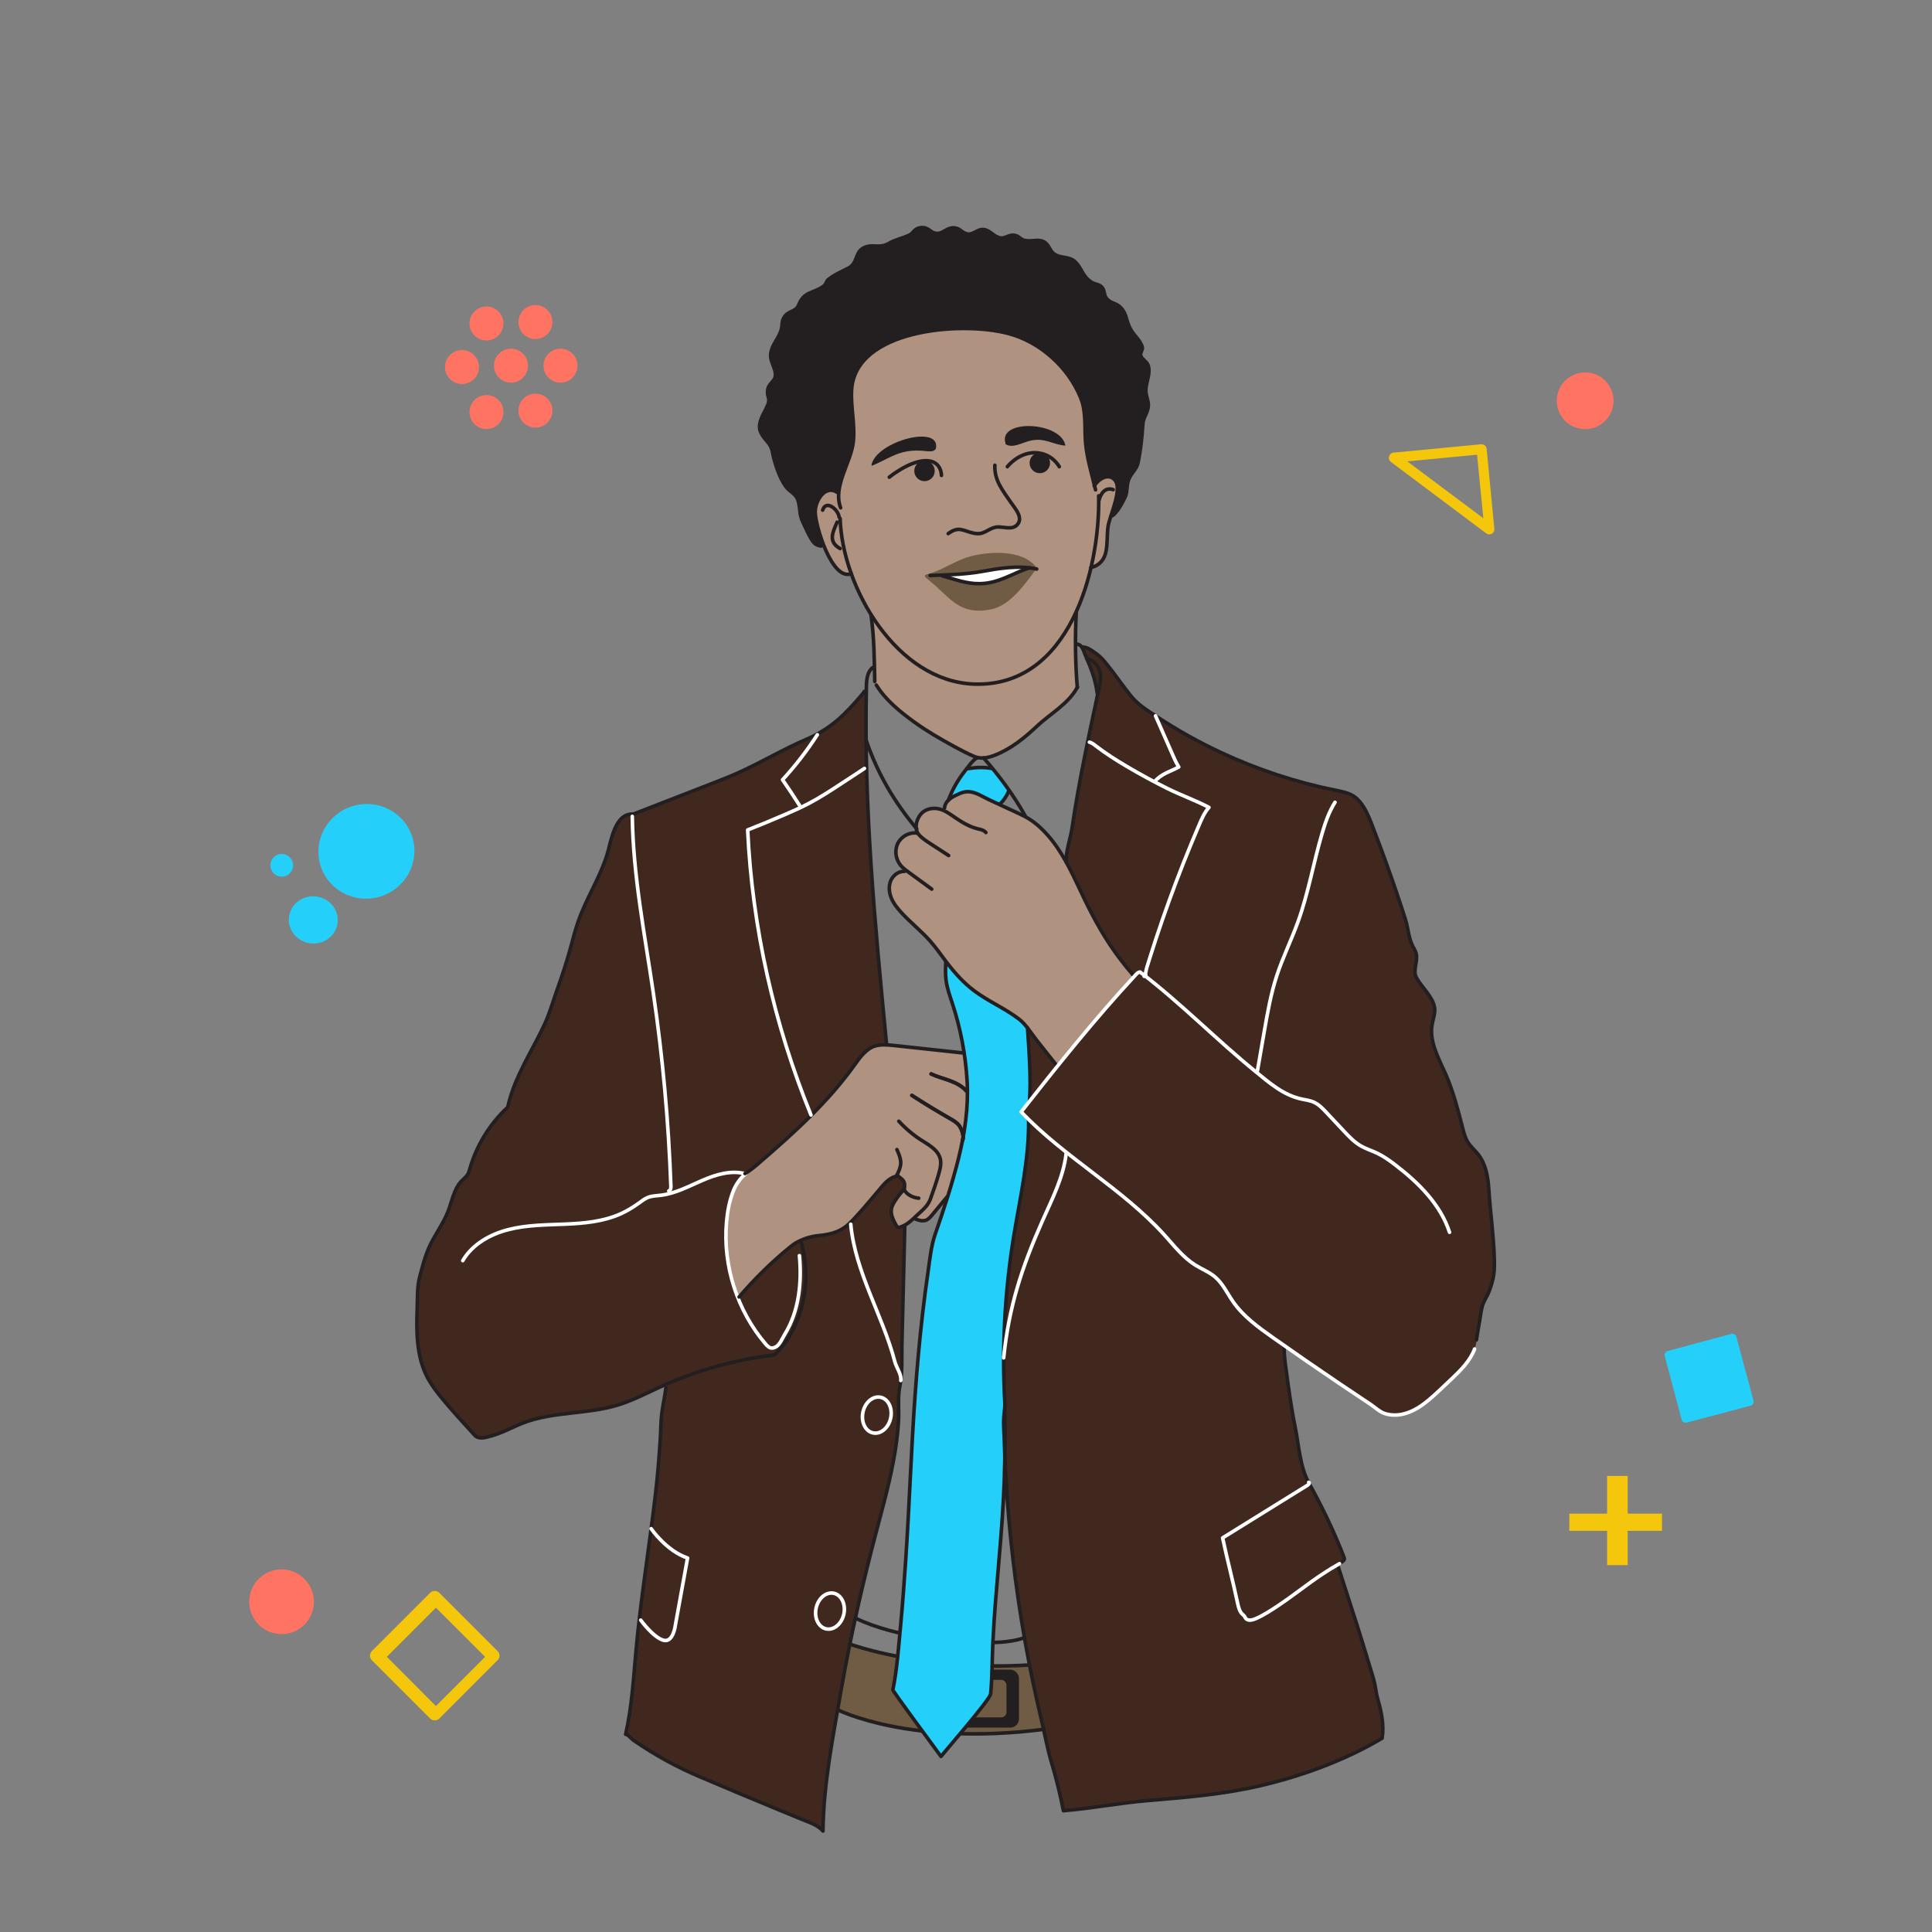 <?xml version="1.0" encoding="UTF-8"?>
<svg id="Artwork" xmlns="http://www.w3.org/2000/svg" viewBox="0 0 1080 1080">
  <rect x="0" y="0" width="1080" height="1080" fill="#808080" stroke="none"/>
  <defs>
    <style>
      .cls-1, .cls-2 {
        fill: #f4c70c;
      }

      .cls-3 {
        fill: #ff7363;
      }

      .cls-4 {
        fill: #41281e;
      }

      .cls-5, .cls-6 {
        fill: none;
      }

      .cls-5, .cls-6, .cls-7, .cls-8 {
        stroke-linecap: round;
        stroke-linejoin: round;
        stroke-width: 2px;
      }

      .cls-5, .cls-7, .cls-8 {
        stroke: #231f20;
      }

      .cls-9, .cls-8 {
        fill: #231f20;
      }

      .cls-10, .cls-7 {
        fill: #705c44;
      }

      .cls-6 {
        stroke: #fff;
      }

      .cls-11 {
        fill: #fff;
      }

      .cls-12 {
        fill: #af9280;
      }

      .cls-13 {
        fill: #24cff9;
      }

      .cls-2, .cls-14 {
        fill-rule: evenodd;
      }

      .cls-14 {
        fill: #24d0fa;
      }
    </style>
  </defs>
  <path class="cls-9" d="M459.03,305.26c-3.37-.45-4.34-2.08-5.86-4.52-1.28-2.06-3.38-6.85-4.46-9.12-2.04-4.25-1.24-7.11-2.49-11.5s-4.51-4.86-6.88-8.07c-3.77-5.1-6.45-13.51-7.53-19.37-.97-5.26-4.58-6.58-6.58-11.09-1.88-4.25.81-8.92,2.83-12.8,3.67-7.03.17-5.61,1.2-11.41.49-2.78,3.73-4.19,4.14-7.05.6-4.19-3.11-8-2.55-12.52.69-5.63,4.77-8.61,5.99-14.08.61-2.76.01-4.38,1.85-6.91,2.34-3.22,6.22-2.42,7.79-6.36,3.1-7.77,7.8-6.15,13.78-10.4,1.73-1.23,1.57-2.85,2.67-3.73,3.68-2.95,7.06-4.19,11.46-6.52,5.7-3.02,3.02-10.07,10.29-11.98,3.98-1.05,7.35.93,12.04-1.69s7.3-2.71,11.67-4.75c2.22-1.03,2.65-3.59,6.06-4.1,4.68-.7,5.48,3.03,9.26,3.18s5.85-3.8,10.36-3.02c3.15.55,4.07,3.33,7.51,3.41,2.85.06,5.29-3.06,8.51-2.54,3.73.6,5.46,4.28,9.51,4.72,2.29.25,4.51-1.87,7.15-1.56,2.89.34,3.54,2.3,5.87,2.87,3.88.95,7.32-.84,10.6.67s3.39,5.12,6.11,7.01c3.53,2.45,8.24,1.12,11.58,4.23,4.08,3.79,4,8.29,9.47,11.63,1.58.96,4.09,1.07,5.45,2.51,1.81,1.91,1.19,4.36,2.52,6.13,2.33,3.12,4.79,2.55,7.39,4.75,3.97,3.34,3.57,7.1,5.65,11.61s5.97,6.87,7.17,11.24c.38,1.37-1.32,2.97-.93,4.43.65,2.41,3.26,3.35,4.1,5.48,1.8,4.6-1.4,9.98-1.17,14.71.16,3.21,1.91,6.15,1.2,9.42-.79,3.62-2.7,5.25-2.95,9.48-.41,6.86-1.17,13.89-2.55,20.71-.84,4.14-3.97,6-5.34,9.77-1.25,3.44-.57,6.68-1.98,9.75-1.11,2.41-4.96,9.91-7.77,10.63l-162.14,16.74Z"/>
  <path class="cls-12" d="M475.92,320.69c-10.87,4.32-20.16-26.92-20.23-34.42-.06-6.07,5.44-15.9,12.7-10.79s15.64,40.22,8.22,45.96"/>
  <path class="cls-12" d="M609.74,317.35c10.98-3.03,8.48-13.44,9.62-22.71.74-6.04,8.5-21.43,3.71-26.47-3.72-3.91-9.06-.28-11.38,3.41-5.51,8.77-12.27,38.6-2.61,46.89"/>
  <path class="cls-12" d="M544.81,382.42c36.7,1.1,55.57-31.93,64.16-62.72,4.36-15.63,7.24-29.77,3.45-45.89-2-8.52-4.87-17.75-5.58-26.39s.45-17.18-2.72-25c-6.96-17.17-22.69-31.36-40.59-36.04-26.91-7.03-85.64-2.09-87.49,31.73-.52,9.66,2.04,19.27.96,28.92-1.64,14.65-11.53,26.92-9.35,42.24,5.7,39.98,31.24,91.77,77.16,93.15Z"/>
  <path class="cls-10" d="M553.65,340.72c-17.58,3.27-22.16-6.47-33.97-16.02-2.55-2.06-4.02-3.05-1.02-3.81,7.55-1.93,14.18-6.79,21.68-9.26,10.22-3.35,31.7-5.21,39.28,6-6.35,8.35-14.7,21-25.96,23.1Z"/>
  <path class="cls-11" d="M547.58,326.28c5.11-.06,10-1.48,14.68-3.43,3.02-1.26,8.61-5.73,11.79-5.29.25.03.24.04-.03.03-8.94-.62-16.44.33-25.48,1.92-7.29,1.28-14.63,1.98-22.03,1.93,7.57.82,13.11,4.95,21.06,4.85Z"/>
  <path class="cls-10" d="M475.06,919.05s41.82,15.31,100.44,11.68l7.89,36c-74.81,9.52-115.07-10.92-115.07-10.92l6.74-36.75Z"/>
  <path class="cls-4" d="M345.23,785.44c-17.11,5.2-35.89,3.53-52.61,9.89-6.01,2.29-11.65,5.58-17.85,7.3-3.39.94-7.09,2.21-9.47-.38-6.04-6.58-12.08-13.16-17.78-20.03-3.22-3.88-6.36-7.89-8.69-12.37-6.02-11.6-6.14-25.28-5.64-38.34.23-5.94-.05-12.4,1.5-18.11s3.02-11.82,5.74-17.43c3.07-6.32,7.34-12.05,9.93-18.59,1.99-5.01,2.98-10.48,5.86-15.03,2.09-3.3,5.07-4.14,6.09-7.91,3.67-13.54,11.22-26,21.51-35.53.73-3.4,1.74-6.74,2.93-10.01,4.63-12.69,11.97-24.13,17.65-36.33,2.88-6.18,4.64-12.66,6.94-19.09,2.59-7.23,5.03-14.51,7.1-21.9,1.6-5.7,2.98-11.47,4.96-17.05,4.48-12.59,11.98-23.99,15.93-36.75,2.27-7.34,4.22-23.34,14.66-22.7,14.41-5.6,28.81-11.19,43.22-16.79,5.42-2.1,10.84-4.21,16.12-6.62,13.17-5.99,24.37-12.78,37.66-18.49,7.81-3.35,14.97-8.19,21-14.17,4.33-4.3,7.45-7.84,11.35-12.54-.1.02-.2.04-.31.06,1.26-1.72,1.03-1.47,1.71-3.48,0,5.31-.62,10.43-.65,15.7-.18,30.9,1.17,61.78,3.34,92.59,1.1,15.6,2.41,31.19,3.82,46.77.7,7.79,1.43,15.58,2.18,23.36.65,6.85.63,14.2,2.71,20.74,1.43,4.49,1.33,9.89,1.85,14.57.58,5.15,1.15,10.3,1.73,15.44,1.15,10.3,2.31,20.59,3.46,30.89,1.58,14.07,2.91,28.23,2.57,42.39-.53,22.07-1.07,44.13-1.6,66.2-.18,7.46.39,15.74-1.15,23.07-1.34,6.36-.39,13.07-.76,19.63-.87,15.15-4.18,30.04-7.92,44.7-1.47,5.75-3.01,11.48-4.53,17.21-7.77,29.46-14.55,59.19-19.77,89.21-4.46,25.59-9.74,52.08-10,78.03-3.14-3.53-7.46-4.76-11.72-6.5-4.49-1.84-8.97-3.67-13.45-5.53-14.39-5.94-28.75-11.96-43.08-18.05-6.69-2.85-12.96-5.81-19.28-9.29-6.34-3.49-12.51-7.27-18.44-11.41-.99-.69-3.15-3.32-4.34-3.28,3.47-15.22,4.36-30.89,5.76-46.43,2.68-29.61,7.59-58.97,10.99-88.45,1.17-10.1,1.98-20.25,2.63-30.4.29-4.54.24-9.21.78-13.71.68-5.66,1.82-11.29,2.8-16.91.02-.11.04-.24-.02-.34-.14-.25-.52-.1-.75.08-3.67,2.85-8.19,4.44-12.43,6.41-4.66,2.16-9.37,4.16-14.27,5.69Z"/>
  <path class="cls-4" d="M748.01,772.93c6.01,4.06,12.03,8.1,18.08,12.1,2.51,1.66,5.21,4.31,8.08,5.19,6.33,1.95,12.66.26,18.23-3.08,4.26-2.55,7.97-5.92,11.61-9.29,2.53-2.35,5.05-4.72,7.55-7.11,5.1-4.86,10.27-10.03,12.74-16.63,1.03-2.75,1.27-5.33,1.39-8.23.1-2.52.96-4.98,1.42-7.49.59-3.22.86-7.06,2.15-10.08.99-2.31,2.4-4.3,3.28-6.74,1.04-2.88,1.98-5.82,2.44-8.85.46-3.06.43-6.17.34-9.26-.35-12.91-2.23-25.55-3.05-38.38-.44-6.94-1.61-14.19-5.88-19.67-1.86-2.39-4.26-4.36-5.86-6.94-1.44-2.32-2.15-5.01-2.84-7.66-2.63-10.13-5.2-20.33-9.38-29.92-3.94-9.04-9.43-18.33-7.78-28.05.53-3.14,1.81-6.23,1.42-9.39-.75-6.03-7.38-11.68-10.23-17.04-2.14-4.02,1.07-9.05-.1-13.46-.38-1.44-1.2-2.71-1.88-4.02-2.38-4.62-2.51-9.98-4.08-14.88-1.74-5.43-3.52-10.84-5.36-16.24-3.68-10.79-7.56-21.51-11.65-32.16-2.71-7.06-6.04-17.8-13.3-21.35-2.82-1.38-5.95-1.96-9.02-2.58-21.84-4.41-43.14-11.43-63.33-20.83-12.54-5.84-24.66-12.59-36.22-20.19-5.53-3.64-10.64-6.73-14.79-11.89-4.52-5.62-8.57-11.6-13.08-17.23-1.81-2.25-3.71-4.47-6.07-6.14s-5.23-3.99-8.11-3.74c.02.22.25.27.32.48,2.97,8.59,7.1,16.29,8.34,25.5.36,2.66-.87,5.09-1.29,7.63-.54,3.2-1.36,6.37-2.03,9.55-1.34,6.37-2.67,12.75-3.94,19.14-2.57,12.94-4.94,25.92-6.85,38.97-.56,3.79-1.67,7.47-2.44,11.22s-1.04,7.79-1.95,11.68c-2.04,8.74-4.79,17.29-7.22,25.93-5.81,20.66-14.64,41.41-13.27,62.83.52,8.15,1.12,16.3,1.35,24.47.11,4.09.14,8.18-.02,12.26-.07,1.81.01,3.47-.82,5.04-.28.52-4.2,4.98-4.07,5.16,1.2,1.6,3.29,2.59,3.88,4.74.65,2.37.27,5.34.17,7.75-.26,6.4-.91,12.78-1.78,19.13-1.77,12.9-4.43,25.65-6.51,38.5-4.94,30.52-6.59,61.57-4.89,92.44.16,2.95-.38,5.34-.58,8.2-.25,3.73.12,7.62.22,11.36.21,7.59.53,15.18.97,22.77.87,15.17,2.19,30.31,3.96,45.4,3.53,30.18,8.85,60.15,15.92,89.7,1.91,7.99,3.25,15.82,5.6,23.67,2.65,8.88,4.87,17.88,6.66,26.97,16.2-1.34,31.55-4.38,47.75-5.72,20.58-1.7,41.24-3.42,61.37-8.03,23.77-5.44,48.09-14.35,69.04-26.77,1.17-7.45-.45-14.97-2.52-22.11-.82-2.84-1.02-5.53-1.65-8.35-.83-3.75-2.12-7.46-3.21-11.14-4.39-14.83-9.17-29.54-13.94-44.25-1.22-3.75-2.44-7.5-3.66-11.26,1.08-.35,2.15-1.14,3.04-1.85.32-.26.64-.56.76-.96.15-.49-.04-1.01-.23-1.49-5.52-14.08-12.01-27.77-19.4-40.97-5.22-9.32-5.72-21.36-7.86-31.82-2.25-10.95-3.72-22.05-5.2-33.13-.55-4.11-1.06-8.4-.87-12.54,9.55,7.62,20,14.29,30.13,21.15Z"/>
  <path class="cls-5" d="M468.32,955.8s40.26,20.45,115.07,10.92"/>
  <rect class="cls-8" x="527.76" y="934.34" width="40.85" height="30.38" rx="3.8" ry="3.8"/>
  <rect class="cls-7" x="532.75" y="938.05" width="30.87" height="22.96" rx="3.8" ry="3.8"/>
  <path class="cls-5" d="M572.15,915.67c-5.5,1.83-11.35,2.33-17.14,2.54-13.36.49-26.76-.47-39.92-2.85-12.52-2.27-25.08-5.18-36.61-10.66"/>
  <path class="cls-5" d="M475.06,919.05s41.82,15.31,100.44,11.68"/>
  <path class="cls-13" d="M554.28,918.17c-.46,9.61-.32,19.35-1.26,28.89-.31,3.15-26.2,32.85-27.77,34.93-4.45-6.16-27.03-36.52-26.88-37.28,2.36-11.65,3.19-23.96,4.31-35.8s2.02-24.28,2.83-36.22c2.08-30.72,3.06-61.61,5.26-92.39,1.1-15.46,2.48-30.89,4.26-46.29.89-7.69,1.89-15.37,3.01-23.04,1.02-6.98,1.68-14.27,4-20.97,4.84-13.94,9.45-27.98,13.04-42.36,3.48-13.96,5.63-28.9,4.79-43.26s-3.6-29.09-8.14-42.99c-1.43-4.39-3.06-8.76-3.64-13.34-.46-3.64-.16-6.87,0-10.51,5.06,5.86,9.58,11.83,15.89,16.53,7.9,5.88,17.13,9.75,24.94,15.75,2.48,1.9,5.46,4.15,5.39,7.61-.08,3.95.04,7.93.26,11.96.25,4.46.46,8.92.52,13.39.05,3.88.57,8.62-.13,12.4-.09.49-.43.89-.76,1.26-1.5,1.7-2.73,3.46-4.11,5.22.98,1.03,3.38,2.53,3.99,3.76.12.24.12.52.12.78-.08,22.25-4.8,43.71-8.34,65.58-2.47,15.27-4.12,30.67-4.94,46.12-.41,7.72-.61,15.46-.6,23.19,0,7.16.83,14.24.7,21.34,0,30.73-.9,61.26-3.51,91.86-1.25,14.61-2.52,29.22-3.22,43.86Z"/>
  <path class="cls-13" d="M554.59,429.56c-3.76-.61-8.65-1.15-12.37-.09-3.19.9-4.97,4.15-6.71,6.7-2.27,3.32-4.44,6.99-5.21,10.99,1.37-1.23,2.99-2.09,4.64-2.87,1.21-.57,2.44-1.13,3.74-1.45,3.87-.94,7.47.77,10.83,2.5,2.43,1.25,6.63,4.43,9.37,4.26,2.21-2.15,4.93-5.17,4.33-8.5-.49-2.71-3.05-4.78-4.6-6.79-.86-1.11-2.6-4.52-4.03-4.75Z"/>
  <path class="cls-12" d="M440.8,697.79c1.6-1.32,3.24-2.63,5.09-3.57,3.97-2.02,7.52-3.08,11.9-3.51,4.87-.48,9.82-1.5,13.94-4.28,2.19-1.48,4.05-3.39,5.86-5.32,5.59-5.95,10.61-12.21,15.89-18.38,1.26-1.47,2.73-2.98,4.44-3.91.7-.38,3.46-1.99,3.88-1.6,1.13,1.06,2.62,1.8,3.37,3.16,2.29,4.21-3.18,8.19-5.12,11.35-.76,1.24-1.46,2.56-1.72,3.99-.58,3.16,1,6.26,2.53,9.08.29.53.64,1.12,1.22,1.27.37.1.76,0,1.13-.1,2.8-.84,4.34-2.63,6.54-4.27,1.58-1.17,3.7.45,5.32.67,2.66.37,4.41-1.29,5.97-3.19,3.37-4.08,7.67-8.65,9.8-13.68,2.36-5.57,3.53-12.12,4.99-17.99,3.48-13.96,5.63-28.9,4.79-43.26-.26-4.37-.55-9.08-1.19-13.53-.4-2.79-1.18-2.1-3.66-2.26-1.63-.1-3.23-.48-4.85-.69-10.09-1.26-20.24-2.18-30.36-3.27-4.38-.47-9.81-1.12-13.81,1.22-3.66,2.14-6.37,5.82-8.79,9.23-14.96,21.02-34.29,38.49-53.86,55.31-5.44,4.68-11.37,8.39-14.17,15.46-2.19,5.54-3.29,11.46-3.8,17.4-1.26,14.54,1.07,29.24,6.68,42.64,3.37-5.26,8.41-9.86,12.82-14.24,4.84-4.81,9.9-9.4,15.17-13.74Z"/>
  <path class="cls-12" d="M611.73,571.05c-3.65,4.3-7.27,8.63-10.86,12.98-3.36,4.08-6.29,8.49-10.11,12.18-.77-.86.31-.12-.4-1.02-3.6-4.55-7.2-9.09-10.8-13.64-3.06-3.86-6-8.86-9.89-11.85-7.82-6-17.05-9.87-24.95-15.75-6.01-4.48-11.07-10.13-15.61-16.1-2.94-3.85-5.68-7.85-8.87-11.5-5.09-5.81-11.23-10.62-16.46-16.31-2.23-2.43-4.32-5.06-5.56-8.11-1.24-3.05-1.57-6.59-.28-9.63s4.4-5.38,7.69-5.2c.72.04-.24-.26.48-.26s1.34.28,1.78.85c-1.68-2.14-4.4-3.72-5.76-5.97-1.77-2.92-1.77-7.08-.34-10.12,1.85-3.91,6.31-6.48,10.6-5.94.38-.25.73.03.92.38-2.19-4.2-.79-9.93,3.17-12.54,2.26-1.5,5.14-1.93,7.81-1.47,1.33.23,1.91,1.26,3.07,1.89.07-5.19,3.06-7.53,7.56-9.66,1.21-.57,2.44-1.13,3.74-1.45,5.25-1.28,9.7,2.13,14.22,4.23,5.23,2.43,10.45,4.85,15.68,7.28,2.09.97,4.18,1.94,6.16,3.12,2.63,1.58,5.04,3.51,7.26,5.63,9.12,8.67,14.98,19.99,20.25,31.26,5.54,11.85,11.08,23.11,18.35,33.99,3.04,4.55,6.32,10.25,10.58,13.75,1.97,1.62,3.8,2.14,1.84,4.58-6.75,8.4-14.29,16.13-21.3,24.38Z"/>
  <path class="cls-12" d="M487.83,349.07c.74,10.59.94,21.26,1.16,31.86-.43.74-.07.61.39,1.33s.05-.05.5.68c5.05,8.31,13.43,15.08,21.24,20.72,7.11,5.13,14.71,9.51,22.4,13.7,3.63,1.98,7.38,3.92,11.16,5.54s7.96.62,11.55-.79c8.86-3.47,16.44-9.57,23.36-16.1,7.44-7.03,17.79-12.59,22.72-21.94.62-1.17-.06-2.06-.28-3.2-.31-1.66-.3-3.4-.39-5.09-.2-3.72-.33-7.44-.39-11.17-.13-7.29,0-14.59.37-21.88-.17,3.23-104.94,5.62-114.08,2.52.11,1.27.2,2.53.29,3.8Z"/>
  <path class="cls-5" d="M601.62,342.74c-.71,13.86-.52,27.77.59,41.61"/>
  <path class="cls-5" d="M486.94,344.05c1.73,12.07,1.8,24.73,2.05,36.88"/>
  <path class="cls-5" d="M489.88,382.94c5.05,8.31,13.43,15.08,21.24,20.72,7.11,5.13,14.71,9.51,22.4,13.7,3.63,1.98,7.38,3.92,11.16,5.54s7.96.62,11.55-.79c8.86-3.47,16.44-9.57,23.36-16.1,7.44-7.03,17.79-12.59,22.72-21.94"/>
  <path class="cls-5" d="M602.21,360.1c2.85.41,3.3,3.34,4.44,5.99,3.34,7.78,5.62,13.21,6.74,21.6"/>
  <path class="cls-5" d="M604.73,361.7c2.88-.25,5.75,2.07,8.11,3.74s4.26,3.89,6.07,6.14c4.51,5.63,8.56,11.61,13.08,17.23,4.15,5.17,9.26,8.26,14.79,11.89,11.56,7.61,23.68,14.36,36.22,20.19,20.2,9.4,41.5,16.42,63.33,20.83,3.08.62,6.2,1.2,9.02,2.58,7.26,3.55,10.59,14.29,13.3,21.35,4.09,10.64,7.97,21.36,11.65,32.16,1.84,5.4,3.63,10.81,5.36,16.24,1.57,4.91,1.7,10.27,4.08,14.88.68,1.32,1.5,2.59,1.88,4.02,1.16,4.41-2.04,9.43.1,13.46,2.85,5.36,9.48,11.01,10.23,17.04.39,3.16-.89,6.25-1.42,9.39-1.65,9.72,3.84,19.01,7.78,28.05,4.18,9.59,6.75,19.79,9.38,29.92.69,2.65,1.4,5.33,2.84,7.66,1.6,2.58,3.99,4.55,5.86,6.94,4.27,5.48,5.44,12.73,5.88,19.67.81,12.83,2.69,25.47,3.05,38.38.08,3.09.11,6.2-.34,9.26-.46,3.04-1.39,5.97-2.44,8.85-.88,2.44-2.29,4.42-3.28,6.74-1.29,3.02-1.56,6.86-2.15,10.08-.65,3.52-1.24,7.05-1.76,10.59"/>
  <path class="cls-6" d="M746.28,448.48c-3.36,5.33-5.44,11.36-7.22,17.4-4.82,16.35-7.65,33.28-13.44,49.31-3.68,10.19-8.52,19.93-11.89,30.23-3.36,10.25-5.21,20.91-7.06,31.53-1.26,7.24-2.52,14.48-3.77,21.73"/>
  <path class="cls-5" d="M607.56,368.29c3.01,0,5.51,3.15,6.66,5.45,1.63,3.24.96,7.11.2,10.66-5.56,26.05-11.28,52.14-15.15,78.56-.85,5.78-3.55,13.12-3.27,18.96"/>
  <path class="cls-5" d="M488.15,372.99c-3.3,2.19-3.75,6.78-3.83,10.74-1.49,68.01,4.75,132.62,11.3,200.33"/>
  <path class="cls-5" d="M483.05,386.54c.1-.02.2-.04.31-.06-3.9,4.7-7.02,8.24-11.35,12.54-6.03,5.99-13.19,10.82-21,14.17-13.29,5.7-24.5,12.49-37.66,18.49-5.29,2.41-10.71,4.51-16.12,6.62-14.41,5.6-28.81,11.19-43.22,16.79-10.44-.64-12.38,15.36-14.66,22.7-3.95,12.77-11.45,24.16-15.93,36.75-1.99,5.58-3.36,11.35-4.96,17.05-2.07,7.39-4.51,14.68-7.1,21.9-2.3,6.43-4.06,12.91-6.94,19.09-5.68,12.21-13.02,23.65-17.65,36.33-1.19,3.27-2.2,6.6-2.93,10.01-10.29,9.53-17.84,21.99-21.51,35.53-1.02,3.77-4,4.61-6.09,7.91-2.89,4.55-3.88,10.02-5.86,15.03-2.59,6.54-6.86,12.26-9.93,18.59-2.72,5.6-4.11,11.46-5.74,17.43s-1.28,12.17-1.5,18.11c-.5,13.06-.38,26.74,5.64,38.34,2.33,4.48,5.46,8.49,8.69,12.37,5.7,6.87,11.74,13.45,17.78,20.03,2.38,2.59,6.08,1.32,9.47.38,6.2-1.72,11.83-5.01,17.85-7.3,16.71-6.36,35.5-4.69,52.61-9.89,8.34-2.54,16.09-6.65,24.02-10.26,19.88-9.05,41.16-15.03,62.85-17.67,1.57-.19,2.49-2.15,3.64-3.23,2.19-2.05,3.91-4.55,5.45-7.13,9.24-15.55,11.74-34.96,6.75-52.34"/>
  <path class="cls-6" d="M258.68,704.72c5.33-9.16,15.33-14.78,25.6-17.38,10.27-2.61,20.99-2.6,31.57-3.04s21.39-1.4,31.06-5.74c3.71-1.67,7.2-3.82,10.49-6.21,1.52-1.1,3.03-2.27,4.77-2.97,2.28-.9,4.79-.93,7.22-1.22,8.22-.99,15.69-5.06,23.29-8.34,7.6-3.28,16.1-5.84,24.08-3.64-2.96,2.41-5.43,6.01-6.83,9.56-2.19,5.54-3.29,11.46-3.8,17.4-2.12,24.43,5.95,49.58,21.89,68.22.98,1.15,2.24,2.37,3.74,2.18,3.82-.49,4.91-4.39,6.93-7.67,7.95-12.92,9.61-28.87,8.19-43.97"/>
  <path class="cls-5" d="M416.45,656.03c2.78-1.58,5.23-3.67,7.65-5.75,19.56-16.82,38.9-34.29,53.86-55.31,2.42-3.41,5.13-7.09,8.79-9.23,4-2.35,9.43-1.7,13.81-1.22,12.72,1.37,25.45,2.74,38.17,4.12"/>
  <path class="cls-5" d="M633.42,545.05c-4.62-5.29-8.9-10.87-12.8-16.71-7.27-10.88-12.81-22.14-18.35-33.99-5.27-11.26-11.13-22.59-20.25-31.26-2.22-2.11-4.63-4.05-7.26-5.63-1.98-1.18-4.07-2.15-6.16-3.12-5.23-2.43-10.45-4.85-15.68-7.28-4.52-2.1-8.97-5.5-14.22-4.23-1.3.32-2.53.88-3.74,1.45-1.61.76-3.22,1.56-4.54,2.75s-2.33,2.82-2.4,4.6"/>
  <path class="cls-5" d="M590.36,595.2c-3.6-4.55-7.2-9.09-10.8-13.64-3.06-3.86-6-8.86-9.89-11.85-7.82-6-17.05-9.87-24.95-15.75-6.01-4.48-11.07-10.13-15.61-16.1-2.94-3.85-5.68-7.85-8.87-11.5-5.09-5.81-11.23-10.62-16.46-16.31-2.23-2.43-4.32-5.06-5.56-8.11-1.24-3.05-1.57-6.59-.28-9.63s4.4-5.38,7.69-5.2"/>
  <path class="cls-5" d="M520.85,497.03l-13.03-9.53c-1.53-1.12-3.08-2.26-4.31-3.71-2.79-3.31-3.56-8.26-1.71-12.17s6.31-6.48,10.6-5.94"/>
  <path class="cls-5" d="M530.29,478.25c-3.37-2.19-6.74-4.38-10.1-6.57-1.69-1.1-3.38-2.2-4.91-3.5-.91-.78-1.78-1.63-2.36-2.68-2.1-3.75.16-9.7,3.58-11.97,2.26-1.5,5.14-1.93,7.81-1.47,3.72.65,6.74,3.04,9.78,5.09,3.88,2.63,7.89,5.05,12.49,6.16,1.65.4,3.5.73,4.53,2.09"/>
  <path class="cls-5" d="M549.8,423.69c8.48,9.47,17,21.08,23.19,32.19"/>
  <path class="cls-5" d="M546.44,423.47c-2.79,1.46-5,4.94-6.96,7.4-3.98,4.99-7.16,10.6-9.4,16.58"/>
  <path class="cls-5" d="M484.14,413.72c6.4,18.69,15.64,34.45,28.32,49.6"/>
  <path class="cls-5" d="M541.41,429.62c4.6-.72,8.58-.81,13.17-.06"/>
  <path class="cls-5" d="M563.95,442.1c-1.14,2.81-2.88,5.39-5.06,7.5"/>
  <path class="cls-5" d="M528.71,537.67c-.15,3.42-.3,6.86.13,10.26.58,4.58,2.2,8.95,3.64,13.34,4.54,13.9,7.28,28.39,8.14,42.99s-1.31,29.3-4.79,43.26c-3.59,14.38-8.2,28.42-13.04,42.36-2.32,6.69-2.99,13.98-4,20.97-1.12,7.66-2.11,15.35-3.01,23.04-1.79,15.39-3.16,30.83-4.26,46.29-2.2,30.78-3.18,61.67-5.26,92.39-.81,11.94-1.69,24.19-2.83,36.22-1.12,11.84-1.95,24.15-4.31,35.8-.15.76,22.43,31.13,26.88,37.28,1.57-2.09,27.46-31.78,27.77-34.93.94-9.53.8-19.28,1.26-28.89,1.48-30.81,5.48-61.38,6.45-92.21.4-12.59.45-25.2.16-37.79"/>
  <path class="cls-5" d="M413.16,725.01c8.39-9.86,17.66-18.98,27.65-27.22,1.6-1.32,3.24-2.63,5.09-3.57,3.97-2.02,7.52-3.08,11.9-3.51,4.87-.48,9.82-1.5,13.94-4.28,2.19-1.48,4.05-3.39,5.86-5.32,5.59-5.95,10.61-12.21,15.89-18.38,1.99-2.32,4.43-4.41,7.39-5.17,1.25-1.66,2.66-5.36,2.65-7.44-.01-2.62-1.09-5.11-2.14-7.51"/>
  <path class="cls-5" d="M501.8,657.22c1.13,1.06,2.63,1.8,3.37,3.16.77,1.41.53,3.14.27,4.73,1.56,2.8,4.93,4.39,8.13,4.69"/>
  <path class="cls-5" d="M505.35,665c-2.03,2.02-3.81,4.29-5.31,6.73-.76,1.24-1.46,2.56-1.72,3.99-.58,3.16,1,6.26,2.53,9.08.29.53.64,1.12,1.22,1.27.37.1.76,0,1.13-.1,3.53-1.06,6.33-3.7,8.99-6.25,3.14-3.02,6.42-5.31,7.91-9.47,1.66-4.63,3.29-9.2,4.63-13.94.58-2.05,1.14-4.12,1.15-6.25.06-7.32-7.87-10.52-12.99-14.12-3.8-2.67-7.31-5.76-10.46-9.17"/>
  <path class="cls-5" d="M509.75,612.33c6.94,4.49,14,8.78,21.17,12.88,1.91,1.09,3.88,2.21,5.23,3.95s3.03,6.42,1.89,8.31"/>
  <path class="cls-5" d="M511.89,681.52c1.81.63,3.79,1.27,5.6.64,1.48-.51,2.55-1.77,3.54-2.97,2.78-3.36,5.55-6.72,8.33-10.08"/>
  <path class="cls-5" d="M520.51,600.33c3.34,1.58,6.94,2.5,10.41,3.77s6.89,2.99,9.3,5.79"/>
  <path class="cls-5" d="M574.4,574.62c.81,12.6,2.07,28.46,1.08,41.05"/>
  <path class="cls-5" d="M574.99,625.88c.4,22.14-4.85,43.94-8.39,65.8-4.94,30.52-6.59,61.57-4.89,92.44.16,2.95-.38,5.34-.58,8.2-.25,3.73.12,7.62.22,11.36.21,7.59.53,15.18.97,22.77.87,15.17,2.19,30.31,3.96,45.4,3.53,30.18,8.85,60.15,15.92,89.7,1.91,7.99,3.25,15.82,5.6,23.67,2.65,8.88,4.87,17.88,6.66,26.97,16.2-1.34,31.55-4.38,47.75-5.72,20.58-1.7,41.24-3.42,61.37-8.03,23.77-5.44,48.09-14.35,69.04-26.77,1.17-7.45-.45-14.97-2.52-22.11-.82-2.84-1.02-5.53-1.65-8.35-.83-3.75-2.12-7.46-3.21-11.14-4.39-14.83-9.17-29.54-13.94-44.25-1.22-3.75-2.44-7.5-3.66-11.26,1.08-.35,2.15-1.14,3.04-1.85.32-.26.64-.56.76-.96.15-.49-.04-1.01-.23-1.49-5.52-14.08-12.01-27.77-19.4-40.97-5.22-9.32-5.72-21.36-7.86-31.82-2.25-10.95-3.72-22.05-5.2-33.13-.48-3.58-.95-7.18-.88-10.79"/>
  <path class="cls-6" d="M731.55,828.62c.66.08.2,1.11-.36,1.46-15.91,9.87-31.83,19.74-47.74,29.61,2.7,12.61,5.71,23.99,8.41,36.6.51,2.37,1.14,4.94,3.06,6.42,1.26.96,1.01,2.43,2.93,2.86,1.51.34,3.23-.33,4.57-.93,4.32-1.93,8.42-4.65,12.35-7.27,8.34-5.57,16.14-11.91,24.5-17.45,3.1-2.06,6.28-4,9.52-5.83"/>
  <path class="cls-5" d="M505.78,685.51c-.53,22.07-1.07,44.13-1.6,66.2-.18,7.46.39,15.74-1.15,23.07-1.34,6.36-.39,13.07-.76,19.63-.87,15.15-4.18,30.04-7.92,44.7-1.47,5.75-3.01,11.48-4.53,17.21-7.77,29.46-14.55,59.19-19.77,89.21-4.46,25.59-9.74,52.08-10,78.03-3.14-3.53-7.46-4.76-11.72-6.5-4.49-1.84-8.97-3.67-13.45-5.53-14.39-5.94-28.75-11.96-43.08-18.05-6.69-2.85-12.96-5.81-19.28-9.29-6.34-3.49-12.51-7.27-18.44-11.41-.99-.69-3.15-3.32-4.34-3.28,3.47-15.22,4.36-30.89,5.76-46.43,2.68-29.61,7.59-58.97,10.99-88.45,1.17-10.1,1.98-20.25,2.63-30.4.29-4.54.24-9.21.78-13.71.6-4.95,1.76-9.84,2.37-14.8"/>
  <path class="cls-6" d="M353.45,456.35c.46,33.14,6.94,65.84,11.75,98.63,5.26,35.83,8.54,71.95,9.83,108.14.04,1.05-.16,2.41-1.19,2.62"/>
  <path class="cls-6" d="M456.88,410.73c-5.73,8.93-12.25,17.36-19.44,25.17,3.28,4.69,6.44,9.45,9.49,14.29"/>
  <path class="cls-6" d="M645.95,400.16c3.07,6.81,6.9,15.88,9.97,22.69.57,1.27,1.15,2.55,1.8,3.79.38.72.78,1.42,1.21,2.11-4.28,2.39-8.14,3.24-11.81,6.49-.41.36-.82.73-1.18,1.15"/>
  <path class="cls-6" d="M483.24,429.56c-4.23,2.78-8.47,5.56-12.7,8.33-6.03,3.95-12.07,7.92-18.45,11.26-4.26,2.23-8.67,4.19-13.09,6.1-6.97,3.01-13.99,5.91-21.05,8.69,2.56,54.67,14.75,108.67,35.4,159.36"/>
  <path class="cls-6" d="M475.57,684.35c2.49,26.89,17.81,50.79,24.67,76.91.9,3.41,3.8,6.95,3.3,10.45"/>
  <path class="cls-6" d="M596.01,644.65c-1.48,13.42-7.93,25.69-13.39,38.05-11.57,26.21-18.65,47.85-21.57,76.36"/>
  <path class="cls-6" d="M640.47,544.87l-.88.89c.8-.8,1.1-3.66,1.45-4.78.58-1.88,1.16-3.76,1.75-5.63,1.13-3.61,2.29-7.2,3.48-10.79,2.37-7.18,4.85-14.32,7.43-21.43,5.16-14.21,10.73-28.28,16.7-42.17,1.55-3.6,2.86-6.67,5.4-9.63-7.42-3.9-15.53-6.76-23.08-10.5-7.73-3.84-15.33-7.96-22.76-12.35-6.03-3.56-11.96-7.31-17.5-11.6-1.07-.83-2.17-1.7-3.49-2"/>
  <ellipse class="cls-6" cx="490.15" cy="791.05" rx="10.18" ry="7.93" transform="translate(-386.07 1104.49) rotate(-77.9)"/>
  <ellipse class="cls-6" cx="463.96" cy="900.6" rx="10.18" ry="7.93" transform="translate(-513.88 1165.47) rotate(-77.9)"/>
  <path class="cls-6" d="M364,854.53s8.44,12.43,20.36,16.4l-6.81,37.44s-1.13,10.21-6.81,8.51-12.56-11.22-12.56-11.22"/>
  <path class="cls-5" d="M509.75,612.33c6.94,4.49,14,8.78,21.17,12.88,1.91,1.09,3.88,2.21,5.23,3.95s3.03,6.42,1.89,8.31"/>
  <path class="cls-5" d="M520.51,600.33c3.34,1.58,6.94,2.5,10.41,3.77s6.89,2.99,9.3,5.79"/>
  <path class="cls-6" d="M810.3,688.87c-5.04-15.54-17.28-27.66-30.24-37.61-3.24-2.48-6.57-4.89-10.26-6.64-2.99-1.41-6.19-2.38-9.05-4.03-3.69-2.12-6.66-5.27-9.57-8.37-3.22-3.43-6.44-6.86-9.66-10.29-2.16-2.3-4.4-4.66-7.29-5.9-2.02-.87-4.25-1.14-6.4-1.6-10.38-2.17-18.06-8.98-26.09-15.52-22-17.92-41.85-38.35-64.44-55.55-1.27.08-2.27,1.41-3.14,2.34-22.39,24.17-42.96,49.95-63.32,75.84,24.28,25.6,56.47,42.72,80.13,68.89,5.42,6,10.46,12.57,17.33,16.83,3.61,2.24,7.66,3.8,10.9,6.54,4.34,3.68,6.77,9.06,10.01,13.74,5.81,8.39,14.29,14.5,22.63,20.38,11.98,8.45,24.04,16.78,36.18,24.99,6.01,4.06,12.03,8.1,18.08,12.1,2.51,1.66,5.21,4.31,8.08,5.19,6.33,1.95,12.66.26,18.23-3.08,4.26-2.55,7.97-5.92,11.61-9.29,2.53-2.35,5.05-4.72,7.55-7.11,5.1-4.86,10.27-10.03,12.74-16.63"/>
  <circle class="cls-3" cx="886.05" cy="224.01" r="15.86" transform="translate(534.77 1067.73) rotate(-81.58)"/>
  <polygon class="cls-2" points="909.89 825.04 909.89 846.14 929.07 846.14 929.07 855.74 909.89 855.74 909.89 874.92 898.38 874.92 898.38 855.74 877.28 855.74 877.28 846.14 898.38 846.14 898.38 825.04 909.89 825.04"/>
  <path class="cls-14" d="M155.64,477.66c3.35-1.03,6.91.86,7.93,4.22,1.03,3.35-.86,6.91-4.22,7.93-3.35,1.03-6.91-.86-7.93-4.22-1.03-3.35.86-6.91,4.22-7.93ZM197.1,450.63c14.19-4.34,29.16,3.46,33.42,17.41,4.27,13.96-3.78,28.79-17.97,33.13-14.19,4.34-29.16-3.46-33.42-17.41-4.27-13.96,3.78-28.79,17.97-33.13ZM161.5,513.04c.63-7.26,7.25-12.61,14.78-11.95,7.53.66,13.11,7.08,12.48,14.33-.63,7.26-7.25,12.61-14.78,11.95-7.53-.66-13.11-7.08-12.48-14.33Z"/>
  <path class="cls-1" d="M786.71,257.91l38.98-3.72,3.5,35.52-42.49-31.8ZM835.34,295.53l-4.29-44.53c-.04-.76-.39-1.48-.97-1.98-.58-.5-1.34-.74-2.11-.67l-49.08,4.68c-1.16.15-2.12.99-2.39,2.13-.08.28-.11.57-.11.86.02.87.43,1.68,1.12,2.21l53.31,39.93c.89.68,2.1.77,3.08.23,1.01-.57,1.58-1.69,1.44-2.83Z"/>
  <g>
    <circle class="cls-3" cx="285.63" cy="204.4" r="9.5"/>
    <circle class="cls-3" cx="258.26" cy="205.18" r="9.5"/>
    <circle class="cls-3" cx="299.31" cy="180.03" r="9.5"/>
    <circle class="cls-3" cx="271.94" cy="180.82" r="9.5"/>
    <circle class="cls-3" cx="299.31" cy="229.55" r="9.5"/>
    <circle class="cls-3" cx="271.94" cy="230.33" r="9.5"/>
    <circle class="cls-3" cx="313.32" cy="204.4" r="9.5"/>
  </g>
  <circle class="cls-3" cx="157.4" cy="895.34" r="18.09" transform="translate(-751.34 920) rotate(-81.58)"/>
  <path class="cls-1" d="M243.69,898.73l27.49,27.46-27.49,27.49-27.46-27.49,27.46-27.46ZM243.02,961.72c.96,0,1.89-.37,2.57-1.05l32.54-32.57c.69-.68,1.09-1.61,1.09-2.58s-.39-1.9-1.09-2.58l-32.54-32.54c-1.42-1.42-3.73-1.42-5.15,0l-32.54,32.54c-1.42,1.42-1.42,3.73,0,5.15l32.54,32.57c.69.67,1.61,1.05,2.57,1.05Z"/>
  <path class="cls-13" d="M980.2,782.91c.18.6.1,1.25-.21,1.79-.31.54-.84.93-1.45,1.08l-35.59,9.46c-.61.18-1.26.11-1.81-.21-.55-.32-.94-.85-1.08-1.46l-9.46-35.52c-.17-.59-.09-1.23.22-1.76.31-.53.82-.92,1.41-1.07l35.58-9.57c.59-.17,1.23-.09,1.76.22.53.31.92.82,1.07,1.41l9.56,35.63Z"/>
  <path class="cls-5" d="M469.64,289.8c1.16,38.82,31.76,91.32,75.18,92.62,52.91,1.58,70.18-63.4,69.35-105.25"/>
  <path class="cls-5" d="M469.91,283.87c-4.48-12.07,5.78-25.15,7.09-36.84,1.08-9.65-1.48-19.26-.96-28.92,1.85-33.82,60.58-38.76,87.49-31.73,17.9,4.68,33.64,18.87,40.59,36.04,3.17,7.82,2.05,16.78,2.72,25,.71,8.64,3.58,17.88,5.58,26.4"/>
  <path class="cls-9" d="M562.14,248.02c-4.75-13.99,30.97-12.61,33.45,1.08-7.27-.5-11.36-4.67-19.78-2.73-4.43,1.02-10.08,4.73-14.04,1.65"/>
  <path class="cls-9" d="M523.01,251.43c4.16-14.81-33.33-4.9-35.88,8.58,0,0,.39.33.39.32,10.5-4.5,15.18-9.04,27.42-8.4,3.5.18,9.42,1.9,8.18-3.71"/>
  <path class="cls-5" d="M563.12,260.89s6.07-7.95,15.53-7.81,13.5,7.81,13.5,7.81"/>
  <path class="cls-5" d="M497.12,266.75s10.88-8.93,20.09-9.21,9.07,8.23,9.07,8.23"/>
  <circle class="cls-9" cx="581.26" cy="258.8" r="5.72"/>
  <circle class="cls-9" cx="516.8" cy="263.26" r="5.72"/>
  <path class="cls-5" d="M530.05,298.29c6.07-4.46,8.36-1.44,14.26-.24s7.12-2.14,12.19-3.32c3.58-.84,9.42,2.21,12.42-1.75s-1.48-8.67-3.88-12.19c-4.45-6.53-9.36-12.4-8.9-20.73"/>
  <path class="cls-5" d="M579.53,318.09c-10.78-2.25-20.85-.37-30.97,1.41-9.49,1.66-18.88,1.82-28.63,2.21"/>
  <path class="cls-5" d="M575.44,317.41c-9.73,3.21-17.1,8.74-27.86,8.87-7.58.09-13.83-2.48-20.74-4.34"/>
  <path class="cls-5" d="M475.92,320.69c-10.87,4.32-20.16-26.92-20.23-34.42-.06-6.07,5.44-15.9,12.7-10.79"/>
  <path class="cls-5" d="M611.69,271.58c2.32-3.69,7.66-7.32,11.38-3.41,4.79,5.04-2.97,20.43-3.71,26.47-1.14,9.26,1.37,19.68-9.62,22.71"/>
  <path class="cls-5" d="M459.87,285.17c1.86-6.07,8.77-.3,9.21,3.91"/>
  <path class="cls-5" d="M467.96,291.87c-2.27,5.33-5.39,10.88,1.67,14.79"/>
  <path class="cls-5" d="M614.47,279.31c.94-3.78,3.7-7.14,7.81-5.58"/>
  <path class="cls-5" d="M459.03,305.26c-3.37-.45-4.34-2.08-5.86-4.52-1.28-2.06-3.38-6.85-4.46-9.12-2.04-4.25-1.24-7.11-2.49-11.5s-4.51-4.86-6.88-8.07c-3.77-5.1-6.45-13.51-7.53-19.37-.97-5.26-4.58-6.58-6.58-11.09-1.88-4.25.81-8.92,2.83-12.8,3.67-7.03.17-5.61,1.2-11.41.49-2.78,3.73-4.19,4.14-7.05.6-4.19-3.11-8-2.55-12.52.69-5.63,4.77-8.61,5.99-14.08.61-2.76.01-4.38,1.85-6.91,2.34-3.22,6.22-2.42,7.79-6.36,3.1-7.77,7.8-6.15,13.78-10.4,1.73-1.23,1.57-2.85,2.67-3.73,3.68-2.95,7.06-4.19,11.46-6.52,5.7-3.02,3.02-10.07,10.29-11.98,3.98-1.05,7.35.93,12.04-1.69s7.3-2.71,11.67-4.75c2.22-1.03,2.65-3.59,6.06-4.1,4.68-.7,5.48,3.03,9.26,3.18s5.85-3.8,10.36-3.02c3.15.55,4.07,3.33,7.51,3.41,2.85.06,5.29-3.06,8.51-2.54,3.73.6,5.46,4.28,9.51,4.72,2.29.25,4.51-1.87,7.15-1.56,2.89.34,3.54,2.3,5.87,2.87,3.88.95,7.32-.84,10.6.67s3.39,5.12,6.11,7.01c3.53,2.45,8.24,1.12,11.58,4.23,4.08,3.79,4,8.29,9.47,11.63,1.58.96,4.09,1.07,5.45,2.51,1.81,1.91,1.19,4.36,2.52,6.13,2.33,3.12,4.79,2.55,7.39,4.75,3.97,3.34,3.57,7.1,5.65,11.61s5.97,6.87,7.17,11.24c.38,1.37-1.32,2.97-.93,4.43.65,2.41,3.26,3.35,4.1,5.48,1.8,4.6-1.4,9.98-1.17,14.71.16,3.21,1.91,6.15,1.2,9.42-.79,3.62-2.7,5.25-2.95,9.48-.41,6.86-1.17,13.89-2.55,20.71-.84,4.14-3.97,6-5.34,9.77-1.25,3.44-.57,6.68-1.98,9.75-1.11,2.41-4.96,9.91-7.77,10.63"/>
</svg>